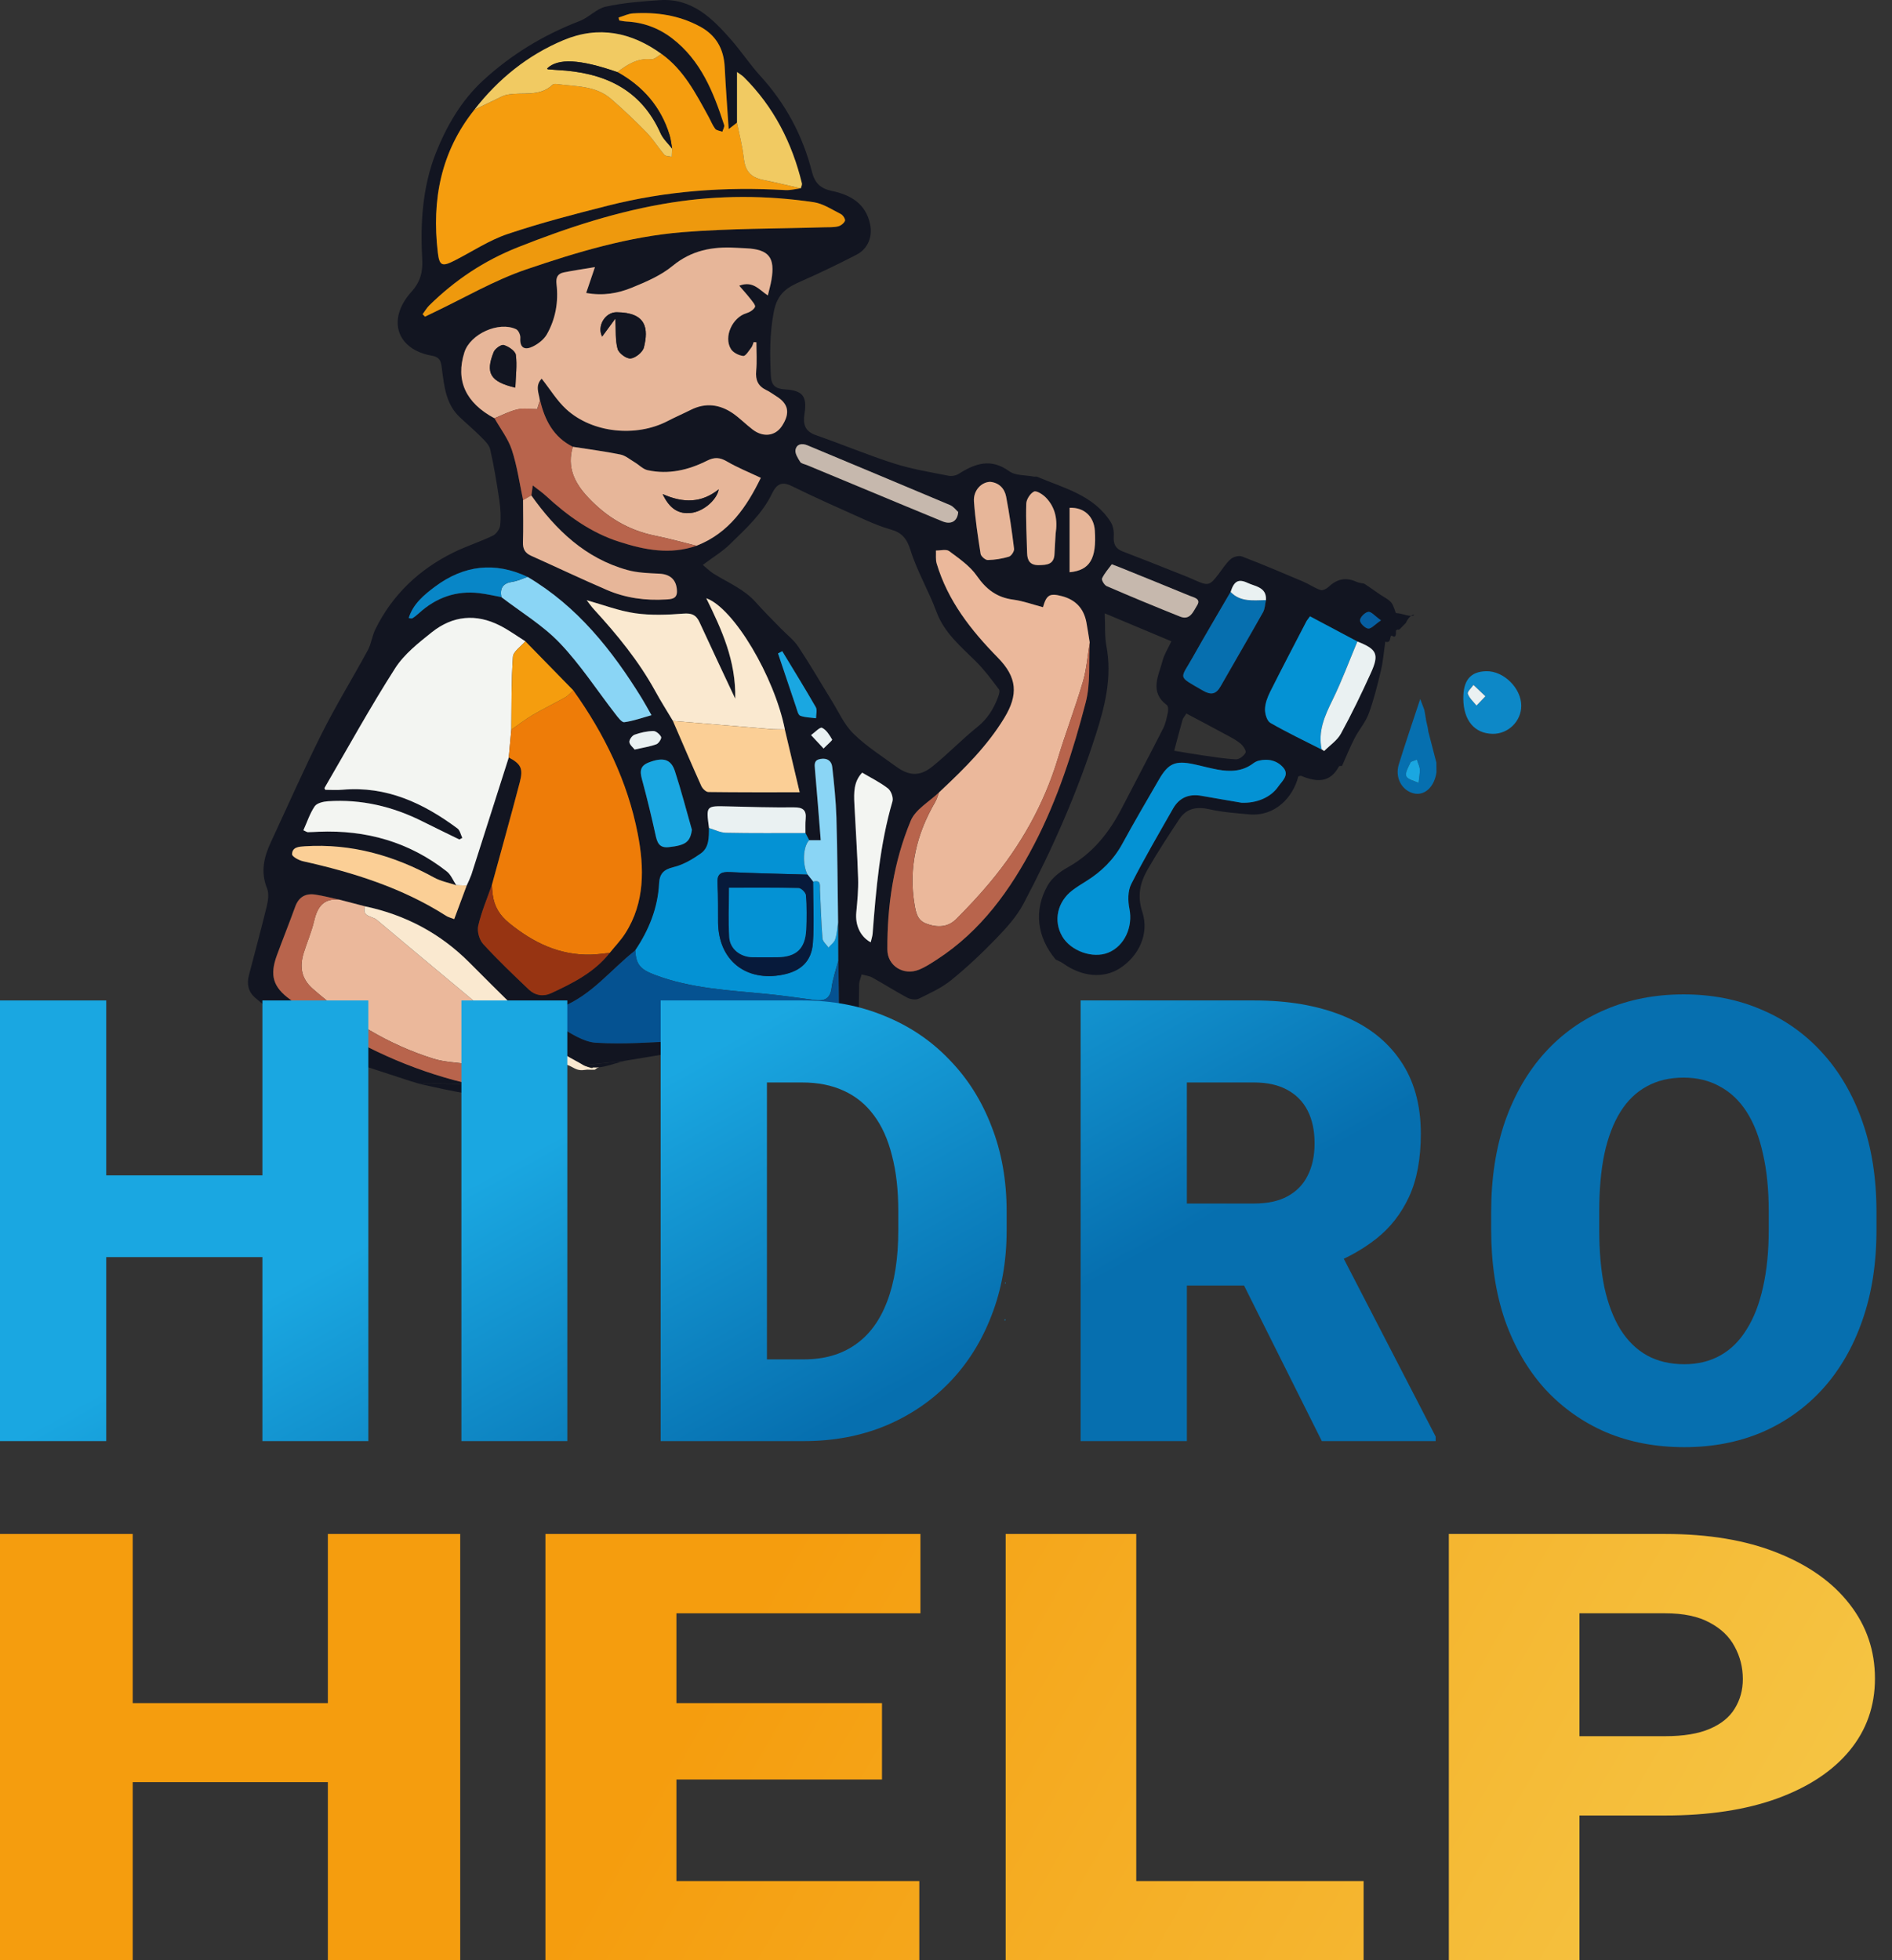 <svg width="111" height="115" viewBox="0 0 111 115" fill="none" xmlns="http://www.w3.org/2000/svg">
<rect x="0" y="0" width="111" height="115" fill="#333333" stroke="none"/>
<path d="M19.743 62.022C19.135 61.666 18.517 61.328 17.924 60.949C17.57 60.722 17.255 60.435 16.929 60.167C16.276 59.631 15.622 59.096 14.978 58.547C14.563 58.193 14.469 57.735 14.604 57.219C14.955 55.87 15.321 54.524 15.65 53.171C15.731 52.835 15.79 52.423 15.667 52.123C15.283 51.174 15.477 50.303 15.879 49.438C16.876 47.294 17.83 45.126 18.891 43.012C19.72 41.361 20.692 39.783 21.575 38.157C21.781 37.776 21.829 37.31 22.023 36.918C23.03 34.875 24.608 33.392 26.641 32.397C27.378 32.036 28.172 31.787 28.915 31.428C29.116 31.331 29.322 31.036 29.345 30.815C29.394 30.339 29.366 29.843 29.297 29.367C29.149 28.362 28.984 27.36 28.76 26.37C28.699 26.095 28.434 25.848 28.218 25.632C27.821 25.23 27.386 24.866 26.974 24.477C26.168 23.719 26.063 22.691 25.931 21.681C25.88 21.297 25.875 20.961 25.338 20.869C23.272 20.511 22.679 18.742 24.135 17.124C24.679 16.519 24.814 15.928 24.771 15.175C24.649 13.066 24.799 10.939 25.564 8.993C26.18 7.433 27.05 5.912 28.333 4.729C29.997 3.194 31.895 2.047 34.009 1.233C34.548 1.027 34.993 0.51 35.535 0.391C36.573 0.164 37.65 0.08 38.716 0.009C40.593 -0.116 41.784 1.065 42.896 2.334C43.494 3.019 43.998 3.785 44.608 4.456C46.094 6.085 47.099 7.965 47.638 10.089C47.804 10.743 48.134 11.064 48.816 11.206C49.895 11.43 50.806 11.947 51.05 13.173C51.195 13.898 50.918 14.6 50.251 14.944C49.198 15.486 48.132 16.005 47.051 16.48C46.211 16.849 45.613 17.167 45.394 18.31C45.15 19.59 45.163 20.803 45.226 22.06C45.254 22.607 45.488 22.811 46.051 22.846C47.117 22.912 47.358 23.263 47.196 24.294C47.104 24.874 47.216 25.306 47.862 25.53C49.407 26.067 50.915 26.703 52.47 27.199C53.498 27.527 54.579 27.701 55.642 27.912C55.831 27.95 56.083 27.907 56.245 27.802C57.21 27.189 58.133 26.869 59.209 27.647C59.576 27.914 60.169 27.869 60.66 27.963C60.721 27.975 60.794 27.95 60.848 27.973C62.42 28.642 64.163 29.046 65.163 30.629C65.305 30.855 65.359 31.178 65.341 31.451C65.311 31.893 65.425 32.184 65.855 32.349C66.898 32.748 67.934 33.16 68.972 33.573C69.356 33.725 69.743 33.875 70.119 34.046C70.88 34.387 70.974 34.364 71.503 33.667C71.73 33.369 71.931 33.038 72.208 32.799C72.363 32.664 72.691 32.58 72.874 32.652C74.075 33.112 75.261 33.616 76.447 34.12C76.798 34.27 77.116 34.496 77.475 34.618C77.599 34.662 77.833 34.542 77.953 34.428C78.446 33.959 78.965 33.858 79.573 34.132C79.716 34.199 79.886 34.209 80.042 34.247C80.327 34.44 80.614 34.629 80.894 34.832C81.176 35.036 81.576 35.198 81.703 35.478C82.034 36.206 81.675 35.852 82.344 36.051C83.364 36.356 82.909 35.641 82.471 36.559L82.217 36.814C81.968 37.106 82.087 36.773 81.835 37.068C81.833 36.471 82.052 37.554 81.703 37.323C81.469 37.168 81.695 37.783 81.273 37.648C81.184 38.257 81.143 38.809 81.016 39.34C80.813 40.195 80.601 41.053 80.299 41.874C80.11 42.383 79.726 42.818 79.474 43.307C79.202 43.836 78.978 44.393 78.734 44.938C78.673 44.945 78.574 44.93 78.556 44.963C78.022 45.966 77.218 45.882 76.34 45.523C76.294 45.502 76.223 45.543 76.169 45.553C75.859 46.79 74.8 47.917 73.284 47.78C72.511 47.708 71.727 47.657 70.974 47.484C70.226 47.312 69.618 47.413 69.188 48.059C68.547 49.026 67.911 50.001 67.333 51.006C66.888 51.779 66.705 52.55 67.02 53.514C67.44 54.797 66.799 56.104 65.697 56.812C64.738 57.427 63.481 57.315 62.374 56.527C62.24 56.43 62.077 56.369 61.929 56.293C60.84 54.98 60.632 53.415 61.466 51.947C61.71 51.515 62.176 51.148 62.621 50.901C64.087 50.092 65.064 48.869 65.814 47.416C66.618 45.859 67.44 44.312 68.234 42.75C68.384 42.457 68.45 42.116 68.519 41.788C68.547 41.656 68.539 41.432 68.458 41.368C67.412 40.584 67.979 39.646 68.208 38.755C68.3 38.399 68.514 38.071 68.722 37.626C67.432 37.084 66.188 36.562 64.812 35.985C64.845 36.74 64.804 37.338 64.911 37.905C65.255 39.717 64.83 41.422 64.283 43.119C63.181 46.551 61.731 49.838 60.047 53.021C59.65 53.771 59.049 54.438 58.451 55.056C57.617 55.921 56.736 56.751 55.803 57.509C55.243 57.962 54.559 58.272 53.905 58.593C53.729 58.679 53.419 58.636 53.233 58.537C52.538 58.168 51.874 57.74 51.185 57.359C50.997 57.254 50.765 57.231 50.551 57.17C50.501 57.364 50.409 57.557 50.404 57.751C50.378 59.035 50.373 60.32 50.361 61.605C49.216 61.501 48.073 61.343 46.928 61.307C46.007 61.279 45.081 61.396 44.155 61.45C43.896 61.45 43.639 61.447 43.379 61.447C42.173 61.254 40.98 61.251 39.82 61.707C39.736 61.725 39.652 61.74 39.565 61.758C38.591 61.918 37.619 62.078 36.645 62.241C35.841 62.325 35.037 62.411 34.235 62.495C33.721 62.18 33.136 61.941 32.709 61.536C30.961 59.88 29.248 58.188 27.549 56.481C25.832 54.753 23.784 53.669 21.41 53.168C20.909 53.039 20.405 52.909 19.904 52.776C19.433 52.675 18.965 52.55 18.489 52.479C17.916 52.392 17.517 52.621 17.311 53.194C16.968 54.148 16.588 55.087 16.24 56.038C15.81 57.211 16.006 57.901 17.013 58.631C17.662 59.102 18.336 59.542 19.013 59.972C21.72 61.691 24.626 62.943 27.763 63.643C27.193 63.617 26.623 63.584 26.053 63.572C25.559 63.562 25.066 63.577 24.572 63.579C24.488 63.554 24.404 63.529 24.32 63.501C24.234 63.475 24.147 63.45 24.061 63.424C22.857 63.032 21.654 62.638 20.451 62.246C20.077 61.854 20.049 61.844 19.743 62.022ZM27.536 51.604C27.574 51.507 27.615 51.413 27.653 51.316C28.384 49.024 29.116 46.731 29.846 44.442C30.551 44.818 30.706 45.08 30.498 45.877C29.971 47.897 29.406 49.909 28.854 51.924C28.577 52.718 28.244 53.496 28.055 54.311C27.979 54.636 28.119 55.135 28.345 55.384C29.195 56.316 30.111 57.186 31.024 58.056C31.386 58.399 31.859 58.486 32.317 58.275C33.602 57.682 34.864 57.051 35.769 55.903C36.072 55.527 36.413 55.173 36.675 54.769C37.846 52.947 37.797 50.894 37.416 48.93C36.818 45.854 35.456 43.055 33.627 40.498C32.691 39.541 31.757 38.582 30.821 37.626C30.322 37.315 29.844 36.964 29.322 36.7C27.925 35.99 26.557 36.122 25.343 37.086C24.554 37.712 23.71 38.374 23.18 39.206C21.718 41.495 20.405 43.879 19.036 46.23C19.023 46.251 19.064 46.299 19.082 46.34C19.42 46.34 19.759 46.365 20.094 46.334C22.674 46.105 24.837 47.118 26.834 48.606C26.984 48.718 27.03 48.973 27.122 49.161C27.063 49.192 27.005 49.222 26.946 49.253C26.229 48.902 25.511 48.558 24.799 48.199C23.046 47.317 21.196 46.882 19.232 47.011C18.962 47.029 18.588 47.118 18.461 47.306C18.174 47.729 18.011 48.235 17.797 48.713C17.947 48.779 18.006 48.825 18.061 48.825C18.273 48.825 18.484 48.807 18.692 48.8C21.473 48.685 24.005 49.398 26.208 51.128C26.455 51.321 26.582 51.665 26.765 51.937C26.33 51.789 25.862 51.705 25.465 51.487C23.102 50.189 20.606 49.479 17.886 49.652C17.527 49.675 17.143 49.698 17.133 50.12C17.13 50.255 17.53 50.477 17.774 50.53C20.733 51.191 23.598 52.09 26.178 53.738C26.292 53.812 26.435 53.843 26.646 53.926C26.9 53.242 27.139 52.598 27.378 51.955L27.376 51.96C27.432 51.838 27.488 51.716 27.544 51.593C27.546 51.596 27.536 51.604 27.536 51.604ZM77.553 43.974C77.597 44.004 77.642 44.035 77.686 44.065C78.019 43.729 78.449 43.447 78.668 43.047C79.301 41.89 79.876 40.694 80.423 39.493C80.93 38.379 80.782 38.086 79.635 37.638C78.711 37.147 77.79 36.659 76.856 36.163C76.749 36.315 76.678 36.394 76.632 36.486C75.925 37.852 75.21 39.213 74.521 40.59C74.363 40.905 74.225 41.264 74.218 41.607C74.21 41.882 74.33 42.299 74.531 42.414C75.51 42.981 76.536 43.467 77.546 43.981L77.553 43.974ZM74.271 35.209C74.32 34.445 73.64 34.41 73.198 34.201C72.643 33.936 72.394 34.109 72.198 34.73C71.457 36.008 70.702 37.275 69.979 38.562C69.239 39.885 69.046 39.636 70.585 40.526C71.061 40.801 71.35 40.73 71.613 40.269C72.437 38.819 73.282 37.381 74.098 35.929C74.213 35.72 74.218 35.448 74.271 35.209ZM29.419 35.036C30.572 35.921 31.849 36.687 32.841 37.725C34.055 38.997 35.024 40.503 36.11 41.9C36.258 42.088 36.477 42.394 36.629 42.373C37.151 42.304 37.657 42.119 38.225 41.961C37.99 41.554 37.833 41.259 37.657 40.971C35.909 38.139 33.877 35.575 30.956 33.847C29.035 32.942 27.223 33.158 25.537 34.412C24.878 34.901 24.236 35.435 23.982 36.259C24.117 36.303 24.18 36.295 24.229 36.259C24.348 36.173 24.468 36.084 24.575 35.985C25.582 35.066 26.758 34.641 28.119 34.801C28.554 34.852 28.986 34.957 29.419 35.036ZM31.174 29.069C31.195 28.917 31.215 28.762 31.253 28.482C31.571 28.731 31.811 28.894 32.022 29.09C33.291 30.263 34.678 31.262 36.339 31.794C37.818 32.267 39.321 32.563 40.858 32.023C42.786 31.275 43.817 29.71 44.633 28.039C43.913 27.695 43.257 27.433 42.652 27.08C42.239 26.838 41.921 26.81 41.486 27.029C40.39 27.581 39.222 27.858 37.993 27.589C37.721 27.53 37.492 27.281 37.237 27.128C36.963 26.965 36.696 26.731 36.398 26.67C35.472 26.482 34.533 26.362 33.602 26.215C32.472 25.647 31.956 24.65 31.678 23.482C31.622 23.062 31.381 22.622 31.785 22.21C32.284 22.841 32.683 23.51 33.235 24.011C34.759 25.403 37.319 25.66 39.171 24.698C39.621 24.464 40.087 24.263 40.54 24.037C41.402 23.607 42.227 23.716 42.995 24.24C43.412 24.525 43.769 24.897 44.17 25.202C44.794 25.675 45.501 25.573 45.885 24.981C46.371 24.23 46.27 23.688 45.557 23.246C45.359 23.123 45.17 22.978 44.962 22.879C44.473 22.645 44.316 22.284 44.369 21.747C44.422 21.195 44.382 20.633 44.382 20.076C44.328 20.073 44.275 20.068 44.221 20.065C44.176 20.175 44.15 20.299 44.081 20.388C43.936 20.572 43.751 20.89 43.611 20.877C43.354 20.851 43.02 20.686 42.888 20.472C42.446 19.755 42.977 18.615 43.794 18.371C43.99 18.312 44.221 18.17 44.3 18.002C44.346 17.903 44.137 17.669 44.018 17.513C43.827 17.269 43.616 17.04 43.374 16.755C44.191 16.447 44.55 17.002 45.053 17.328C45.132 16.992 45.214 16.712 45.262 16.427C45.491 15.094 45.114 14.626 43.774 14.56C43.562 14.549 43.351 14.539 43.14 14.529C41.794 14.455 40.573 14.679 39.469 15.59C38.784 16.155 37.914 16.529 37.08 16.87C36.266 17.203 35.388 17.363 34.395 17.18C34.553 16.712 34.698 16.287 34.91 15.664C34.212 15.781 33.648 15.862 33.088 15.974C32.719 16.048 32.609 16.269 32.655 16.669C32.772 17.699 32.602 18.704 32.088 19.607C31.917 19.907 31.584 20.167 31.264 20.325C30.816 20.544 30.488 20.437 30.531 19.813C30.541 19.648 30.419 19.373 30.284 19.31C29.264 18.826 27.595 19.587 27.251 20.661C26.722 22.312 27.32 23.627 29.012 24.533C29.36 25.149 29.816 25.731 30.03 26.393C30.34 27.344 30.48 28.354 30.691 29.339C30.691 30.163 30.712 30.988 30.686 31.812C30.673 32.206 30.806 32.443 31.164 32.603C32.648 33.267 34.116 33.964 35.607 34.608C36.708 35.081 37.881 35.242 39.077 35.168C39.395 35.148 39.738 35.137 39.721 34.667C39.698 34.018 39.334 33.687 38.69 33.654C38.062 33.621 37.416 33.606 36.815 33.44C34.345 32.761 32.615 31.095 31.174 29.069ZM55.088 46.492C54.523 47.037 53.709 47.482 53.431 48.151C52.432 50.553 52.045 53.112 52.06 55.713C52.065 56.677 53.017 57.254 53.915 56.891C54.284 56.74 54.625 56.517 54.961 56.3C57.551 54.626 59.281 52.209 60.675 49.535C62.049 46.899 62.955 44.07 63.697 41.208C63.987 40.091 63.863 38.867 63.929 37.692C63.865 37.295 63.809 36.898 63.733 36.504C63.578 35.7 63.102 35.188 62.306 34.977C61.586 34.786 61.398 34.891 61.186 35.623C60.604 35.471 60.026 35.26 59.431 35.178C58.479 35.051 57.856 34.572 57.309 33.786C56.904 33.204 56.268 32.769 55.686 32.334C55.513 32.204 55.172 32.303 54.907 32.298C54.917 32.552 54.879 32.825 54.95 33.061C55.607 35.252 56.968 36.982 58.54 38.585C59.675 39.74 59.749 40.755 58.917 42.124C57.927 43.752 56.594 45.075 55.22 46.365C55.177 46.408 55.131 46.452 55.088 46.492ZM46.043 42.798C45.438 39.725 43.046 35.669 41.43 35.099C42.344 36.954 43.176 38.77 43.13 40.992C42.382 39.394 41.697 37.949 41.031 36.498C40.832 36.069 40.57 35.964 40.082 36.002C39.143 36.076 38.181 36.112 37.253 35.98C36.311 35.845 35.403 35.491 34.413 35.214C34.576 35.42 34.693 35.593 34.833 35.745C36.194 37.229 37.466 38.778 38.441 40.554C38.767 41.147 39.128 41.717 39.474 42.297C40.023 43.569 40.568 44.844 41.135 46.108C41.206 46.263 41.407 46.464 41.55 46.467C43.3 46.492 45.051 46.482 46.908 46.482C46.613 45.205 46.328 44.001 46.043 42.798ZM49.172 54.117C49.142 52.067 49.132 50.014 49.073 47.963C49.045 46.973 48.941 45.983 48.829 44.999C48.788 44.645 48.541 44.459 48.145 44.526C47.753 44.592 47.788 44.836 47.814 45.134C47.936 46.497 48.038 47.861 48.152 49.294C47.888 49.294 47.681 49.294 47.475 49.294C47.402 49.154 47.328 49.011 47.254 48.871C47.257 48.596 47.241 48.322 47.269 48.049C47.323 47.52 47.101 47.362 46.577 47.367C45.29 47.38 44.003 47.342 42.715 47.309C41.42 47.273 41.42 47.266 41.598 48.578C41.598 49.128 41.614 49.726 41.123 50.072C40.639 50.413 40.092 50.739 39.527 50.873C38.947 51.013 38.706 51.258 38.675 51.828C38.599 53.273 38.077 54.565 37.278 55.753C35.846 56.875 34.721 58.387 32.948 59.086C32.383 59.308 32.319 59.928 32.816 60.224C33.492 60.626 34.233 61.132 34.971 61.178C36.624 61.279 38.293 61.145 39.955 61.071C41.026 61.022 42.092 60.882 43.163 60.842C44.873 60.776 46.585 60.755 48.297 60.722C48.803 60.712 49.208 60.547 49.216 59.987C49.231 58.783 49.198 57.578 49.188 56.374C49.18 55.623 49.175 54.87 49.172 54.117ZM38.81 3.166C37.039 1.882 35.115 1.497 33.067 2.355C30.963 3.235 29.231 4.637 27.829 6.441C25.86 8.906 25.32 11.743 25.681 14.804C25.776 15.603 25.931 15.664 26.666 15.29C27.702 14.763 28.689 14.099 29.778 13.733C31.711 13.079 33.693 12.567 35.675 12.066C39.085 11.201 42.557 10.949 46.066 11.155C46.369 11.173 46.677 11.089 46.982 11.051C47.005 10.954 47.063 10.85 47.043 10.766C46.465 8.382 45.387 6.268 43.634 4.525C43.527 4.421 43.392 4.344 43.234 4.227C43.234 5.273 43.234 6.237 43.234 7.202C43.107 7.298 42.982 7.398 42.743 7.581C42.657 6.253 42.568 5.095 42.509 3.935C42.456 2.876 42.008 2.075 41.064 1.564C39.833 0.897 38.505 0.706 37.131 0.79C36.846 0.808 36.568 0.95 36.286 1.034C36.299 1.09 36.309 1.149 36.322 1.205C36.456 1.225 36.591 1.258 36.726 1.266C37.731 1.314 38.632 1.645 39.428 2.256C41.112 3.548 41.853 5.413 42.479 7.342C42.514 7.448 42.412 7.604 42.372 7.733C42.227 7.677 42.031 7.662 41.952 7.56C41.786 7.344 41.69 7.079 41.557 6.84C40.817 5.484 40.112 4.1 38.81 3.166ZM41.232 33.145C41.453 33.326 41.644 33.522 41.87 33.662C42.718 34.188 43.657 34.567 44.343 35.338C44.809 35.862 45.31 36.359 45.799 36.862C46.147 37.224 46.567 37.536 46.839 37.949C47.526 38.982 48.145 40.058 48.798 41.114C49.206 41.773 49.531 42.521 50.071 43.047C50.819 43.78 51.722 44.355 52.574 44.976C53.342 45.536 53.976 45.564 54.714 44.963C55.62 44.23 56.434 43.381 57.342 42.65C57.93 42.18 58.291 41.597 58.545 40.92C58.601 40.773 58.678 40.541 58.609 40.452C58.187 39.887 57.762 39.315 57.266 38.819C56.375 37.931 55.403 37.145 54.94 35.893C54.49 34.672 53.808 33.529 53.421 32.29C53.208 31.606 52.918 31.252 52.266 31.069C51.734 30.919 51.218 30.708 50.714 30.481C49.279 29.838 47.839 29.202 46.427 28.507C45.809 28.202 45.524 28.479 45.29 28.962C44.72 30.145 43.763 31.013 42.85 31.906C42.4 32.351 41.84 32.687 41.232 33.145ZM24.794 18.434C24.839 18.483 24.888 18.531 24.933 18.579C25.099 18.498 25.267 18.417 25.432 18.338C27.239 17.48 28.986 16.45 30.867 15.809C33.843 14.794 36.889 13.878 40.041 13.623C42.799 13.399 45.577 13.422 48.346 13.336C48.62 13.328 48.903 13.346 49.165 13.282C49.325 13.244 49.511 13.099 49.572 12.957C49.608 12.87 49.46 12.626 49.34 12.565C48.819 12.3 48.295 11.944 47.737 11.863C44.959 11.45 42.168 11.448 39.39 11.886C36.281 12.374 33.314 13.346 30.391 14.504C28.399 15.292 26.689 16.435 25.18 17.923C25.028 18.073 24.921 18.264 24.794 18.434ZM72.836 47.098C73.724 47.136 74.549 46.785 74.981 46.161C75.205 45.836 75.655 45.48 75.297 45.05C74.943 44.625 74.409 44.49 73.846 44.63C73.727 44.66 73.607 44.724 73.508 44.798C72.88 45.269 72.172 45.286 71.445 45.157C70.966 45.073 70.498 44.938 70.022 44.836C68.946 44.609 68.537 44.79 67.987 45.744C67.267 46.991 66.537 48.23 65.85 49.494C65.338 50.436 64.613 51.146 63.715 51.703C63.446 51.871 63.176 52.039 62.922 52.23C62.031 52.901 61.784 54.021 62.316 54.937C62.82 55.804 64.112 56.262 65.018 55.893C65.977 55.504 66.473 54.372 66.26 53.321C66.165 52.858 66.16 52.275 66.364 51.873C67.125 50.367 67.982 48.907 68.819 47.439C69.185 46.795 69.758 46.561 70.488 46.693C71.302 46.838 72.116 46.973 72.836 47.098ZM51.083 55.288C51.132 55.074 51.188 54.916 51.2 54.753C51.399 52.145 51.62 49.543 52.363 47.016C52.426 46.8 52.282 46.398 52.098 46.256C51.635 45.894 51.093 45.632 50.584 45.33C50.083 45.854 50.091 46.508 50.127 47.164C50.2 48.619 50.302 50.075 50.345 51.53C50.366 52.196 50.302 52.868 50.239 53.535C50.167 54.257 50.457 54.947 51.083 55.288ZM56.215 30.039C56.1 29.939 55.95 29.726 55.744 29.639C52.961 28.461 50.167 27.304 47.379 26.133C47.038 25.991 46.735 26.054 46.669 26.39C46.626 26.604 46.809 26.886 46.944 27.103C47.01 27.207 47.201 27.232 47.338 27.288C48.333 27.703 49.328 28.115 50.322 28.53C51.981 29.219 53.638 29.912 55.299 30.593C55.785 30.789 56.174 30.596 56.215 30.039ZM40.593 48.688C40.265 47.538 39.967 46.378 39.596 45.243C39.362 44.528 38.891 44.411 38.049 44.739C37.431 44.981 37.581 45.419 37.708 45.894C37.978 46.907 38.225 47.93 38.451 48.953C38.55 49.405 38.65 49.769 39.24 49.703C40.224 49.596 40.486 49.403 40.593 48.688ZM58.09 28.27C57.563 28.283 57.093 28.787 57.138 29.428C57.212 30.456 57.367 31.479 57.528 32.499C57.551 32.644 57.805 32.863 57.947 32.86C58.365 32.853 58.79 32.784 59.187 32.664C59.329 32.621 59.51 32.346 59.492 32.201C59.367 31.178 59.222 30.156 59.026 29.143C58.935 28.657 58.612 28.321 58.09 28.27ZM65.227 33.107C65.036 33.369 64.797 33.631 64.654 33.936C64.611 34.031 64.789 34.331 64.926 34.392C66.356 35.008 67.794 35.605 69.239 36.183C69.834 36.42 70.02 35.847 70.228 35.522C70.483 35.125 70.02 35.053 69.778 34.952C68.417 34.384 67.051 33.837 65.684 33.285C65.57 33.237 65.453 33.194 65.227 33.107ZM61.934 31.298C62.054 30.509 61.929 29.777 61.359 29.191C61.179 29.006 60.812 28.769 60.665 28.84C60.443 28.945 60.217 29.296 60.209 29.548C60.179 30.515 60.23 31.484 60.258 32.453C60.27 32.888 60.431 33.168 60.94 33.158C61.42 33.15 61.843 33.125 61.866 32.496C61.878 32.097 61.909 31.698 61.934 31.298ZM68.888 44.047C69.506 44.149 70.043 44.246 70.58 44.322C71.223 44.414 71.867 44.523 72.516 44.551C72.707 44.559 72.979 44.345 73.076 44.159C73.129 44.057 72.936 43.757 72.783 43.63C72.526 43.416 72.221 43.261 71.923 43.101C71.157 42.686 70.386 42.279 69.603 41.864C69.481 42.058 69.404 42.139 69.376 42.233C69.213 42.811 69.061 43.398 68.888 44.047ZM62.751 33.575C63.937 33.463 64.344 32.786 64.232 31.128C64.176 30.298 63.601 29.756 62.751 29.794C62.751 31.051 62.751 32.311 62.751 33.575ZM45.893 38.206C45.812 38.249 45.728 38.292 45.646 38.335C46 39.389 46.351 40.445 46.71 41.498C46.771 41.676 46.827 41.943 46.951 41.992C47.236 42.101 47.565 42.098 47.875 42.139C47.875 41.92 47.956 41.656 47.862 41.49C47.226 40.383 46.554 39.297 45.893 38.206ZM37.232 43.979C37.746 43.859 38.143 43.8 38.512 43.666C38.647 43.615 38.828 43.325 38.787 43.238C38.711 43.078 38.484 42.887 38.326 42.89C37.958 42.9 37.578 42.984 37.227 43.106C37.085 43.157 36.912 43.398 36.925 43.536C36.942 43.706 37.141 43.859 37.232 43.979ZM48.318 43.917C48.58 43.648 48.847 43.431 48.821 43.391C48.666 43.126 48.48 42.818 48.226 42.701C48.101 42.645 47.801 42.974 47.582 43.129C47.796 43.358 48.01 43.587 48.318 43.917ZM81.019 36.397C80.66 36.142 80.446 35.875 80.276 35.901C80.082 35.929 79.797 36.211 79.79 36.394C79.782 36.559 80.077 36.855 80.268 36.88C80.444 36.903 80.657 36.644 81.019 36.397Z" fill="#121521"/>
<path d="M19.909 52.784C20.41 52.914 20.913 53.044 21.415 53.176C21.214 53.802 21.837 53.743 22.094 53.96C25.119 56.504 28.167 59.02 31.192 61.564C31.665 61.964 32.065 62.452 32.497 62.9L32.472 62.92C32.248 62.984 32.024 63.05 31.803 63.114C31.686 63.172 31.569 63.231 31.454 63.287C30.996 63.149 30.541 63.012 30.083 62.875C29.218 62.73 28.353 62.58 27.488 62.44C26.803 62.33 26.088 62.322 25.432 62.116C22.771 61.285 20.45 59.852 18.357 58.02C17.659 57.412 17.57 56.712 17.817 55.906C18.011 55.28 18.278 54.675 18.425 54.038C18.616 53.224 18.972 52.685 19.909 52.784Z" fill="#EBB89B"/>
<path d="M32.497 62.9C32.065 62.452 31.665 61.964 31.192 61.564C28.167 59.02 25.119 56.504 22.094 53.959C21.837 53.743 21.214 53.799 21.415 53.176C23.786 53.677 25.837 54.761 27.554 56.489C29.251 58.196 30.966 59.888 32.714 61.544C33.141 61.948 33.726 62.188 34.24 62.503C35.09 62.849 34.564 62.536 35.021 62.503C35.34 62.48 35.257 62.523 36.231 62.36C35.657 62.456 35.189 62.503 34.894 62.765C33.749 62.765 34.989 62.692 34.385 62.765C34.059 62.816 33.902 62.791 33.622 62.638C33.039 62.32 32.993 62.396 32.497 62.9Z" fill="#FAE9D0"/>
<path d="M85.85 40.994C85.84 39.915 86.265 39.404 87.191 39.381C88.219 39.356 89.252 40.378 89.249 41.411C89.247 42.32 88.481 43.068 87.573 43.055C86.507 43.04 85.86 42.266 85.85 40.994ZM87.145 40.852C86.858 40.577 86.652 40.381 86.445 40.182C86.326 40.358 86.074 40.582 86.115 40.704C86.204 40.961 86.443 41.167 86.624 41.394C86.763 41.246 86.906 41.098 87.145 40.852Z" fill="#0D88C7"/>
<path d="M84.275 45.312C84.153 46.172 83.578 46.703 82.939 46.548C82.237 46.378 81.825 45.614 82.067 44.841C82.466 43.559 82.901 42.286 83.321 41.012C83.403 41.223 83.481 41.437 83.563 41.648C83.588 41.79 83.611 41.93 83.637 42.073C83.647 42.144 83.659 42.215 83.67 42.286C83.703 42.426 83.736 42.569 83.766 42.709C83.776 42.78 83.787 42.851 83.797 42.923C83.955 43.531 84.112 44.136 84.27 44.744C84.27 44.932 84.273 45.123 84.275 45.312ZM83.125 44.564C82.927 44.653 82.779 44.673 82.749 44.742C82.634 45.004 82.428 45.329 82.504 45.538C82.578 45.731 82.97 45.805 83.222 45.932C83.25 45.67 83.306 45.408 83.298 45.149C83.293 44.971 83.197 44.795 83.125 44.564Z" fill="#066FAF"/>
<path d="M44.158 61.457C45.081 61.404 46.007 61.284 46.931 61.315C48.076 61.351 49.221 61.508 50.363 61.613C50.478 62.172 50.188 62.267 49.717 62.198C48.414 62.007 47.112 61.816 45.804 61.653C45.435 61.608 45.051 61.679 44.677 61.653C44.501 61.641 44.331 61.526 44.158 61.457Z" fill="#121521"/>
<path d="M29.284 64.027C29.05 63.943 28.816 63.857 28.582 63.77C28.872 63.613 29.17 63.465 29.452 63.297C29.668 63.17 29.872 63.017 30.081 62.875C30.538 63.012 30.994 63.15 31.452 63.287C30.729 63.534 30.007 63.781 29.284 64.027Z" fill="#E7B699"/>
<path d="M20.402 69.217C20.405 68.553 20.405 67.889 20.407 67.228C20.405 67.892 20.402 68.553 20.402 69.217Z" fill="#C6B8AD"/>
<path d="M31.055 87.783C31.355 87.78 31.653 87.778 31.953 87.775C31.655 87.778 31.355 87.78 31.055 87.783Z" fill="#EAF1F2"/>
<path d="M26.366 65.218C26.096 65.141 25.824 65.063 25.554 64.986C25.824 65.065 26.094 65.141 26.366 65.218Z" fill="#C6B8AD"/>
<path d="M37.525 63.193C37.192 63.244 36.856 63.295 36.523 63.346C36.856 63.295 37.189 63.244 37.525 63.193Z" fill="#EAF1F2"/>
<path d="M34.502 63.931C34.243 63.992 33.983 64.05 33.726 64.111C33.983 64.053 34.243 63.992 34.502 63.931Z" fill="#EAF1F2"/>
<path d="M42.117 62.625C41.904 62.638 41.692 62.648 41.479 62.661C41.69 62.648 41.904 62.635 42.117 62.625Z" fill="#EAF1F2"/>
<path d="M58.945 73.453C58.947 73.863 58.947 74.27 58.95 74.68C58.947 74.27 58.945 73.863 58.945 73.453Z" fill="#0887C7"/>
<path d="M84.275 45.312C84.272 45.124 84.27 44.933 84.267 44.745C84.27 44.935 84.272 45.124 84.275 45.312Z" fill="#1AA7E1"/>
<path d="M31.803 63.114C32.027 63.05 32.251 62.984 32.472 62.92C32.248 62.986 32.027 63.05 31.803 63.114Z" fill="#FAE9D0"/>
<path d="M35.823 63.546C35.673 63.628 35.523 63.712 35.372 63.793C35.525 63.712 35.675 63.628 35.823 63.546Z" fill="#EAF1F2"/>
<path d="M96.953 83.394C97.068 83.254 97.182 83.114 97.297 82.974C97.185 83.114 97.07 83.254 96.953 83.394Z" fill="#066FAF"/>
<path d="M24.201 64.582C24.071 64.536 23.941 64.488 23.814 64.442C23.944 64.488 24.071 64.533 24.201 64.582Z" fill="#C6B8AD"/>
<path d="M26.979 65.416C26.862 65.376 26.742 65.335 26.625 65.297C26.742 65.338 26.859 65.376 26.979 65.416Z" fill="#C6B8AD"/>
<path d="M38.431 63.134C38.303 63.142 38.174 63.152 38.046 63.16C38.174 63.152 38.301 63.142 38.431 63.134Z" fill="#EAF1F2"/>
<path d="M94.628 85.666C94.752 85.572 94.88 85.477 95.004 85.383C94.877 85.477 94.752 85.572 94.628 85.666Z" fill="#066FAF"/>
<path d="M79.37 85.002C79.444 85.137 79.52 85.274 79.594 85.409C79.518 85.274 79.444 85.137 79.37 85.002Z" fill="#066FAF"/>
<path d="M96.386 84.081C96.482 83.966 96.577 83.852 96.673 83.737C96.577 83.852 96.48 83.966 96.386 84.081Z" fill="#066FAF"/>
<path d="M97.793 82.33C97.902 82.183 98.011 82.035 98.121 81.89C98.009 82.035 97.9 82.183 97.793 82.33Z" fill="#066FAF"/>
<path d="M98.314 81.6C98.401 81.465 98.487 81.331 98.574 81.198C98.487 81.333 98.401 81.465 98.314 81.6Z" fill="#066FAF"/>
<path d="M83.667 42.287C83.657 42.215 83.644 42.144 83.634 42.073C83.647 42.144 83.657 42.215 83.667 42.287Z" fill="#1AA7E1"/>
<path d="M80.637 86.528C80.68 86.607 80.724 86.689 80.769 86.768C80.726 86.689 80.68 86.607 80.637 86.528Z" fill="#066FAF"/>
<path d="M49.75 63.157C49.663 63.149 49.577 63.142 49.49 63.134C49.577 63.144 49.663 63.152 49.75 63.157Z" fill="#EAF1F2"/>
<path d="M98.124 81.883C98.169 81.817 98.215 81.753 98.261 81.687C98.215 81.753 98.169 81.819 98.124 81.883Z" fill="#066FAF"/>
<path d="M97.686 82.465C97.665 82.435 97.645 82.404 97.625 82.374C97.681 82.358 97.737 82.343 97.793 82.328C97.757 82.374 97.721 82.419 97.686 82.465Z" fill="#066FAF"/>
<path d="M96.775 83.602C96.836 83.531 96.894 83.46 96.956 83.386C96.897 83.46 96.836 83.531 96.775 83.602Z" fill="#066FAF"/>
<path d="M93.735 86.302C93.814 86.249 93.892 86.193 93.971 86.139C93.892 86.193 93.814 86.246 93.735 86.302Z" fill="#066FAF"/>
<path d="M91.458 87.724C91.537 87.663 91.615 87.602 91.694 87.541C91.615 87.605 91.537 87.666 91.458 87.724Z" fill="#066FAF"/>
<path d="M58.968 77.395L58.994 77.446L58.953 77.485C58.927 77.449 58.932 77.418 58.968 77.395Z" fill="#0887C7"/>
<path d="M58.975 75.234L59.004 75.275L58.978 75.316L58.95 75.278L58.975 75.234Z" fill="#0887C7"/>
<path d="M20.415 87.21C20.43 87.152 20.448 87.093 20.463 87.032C20.448 87.093 20.433 87.152 20.415 87.21Z" fill="#0D88C7"/>
<path d="M58.953 70.779L58.996 70.818L58.971 70.87C58.937 70.844 58.929 70.816 58.953 70.779Z" fill="#0887C7"/>
<path d="M46.984 11.048C46.679 11.086 46.371 11.171 46.068 11.153C42.56 10.947 39.087 11.198 35.678 12.063C33.698 12.565 31.714 13.079 29.78 13.73C28.691 14.096 27.704 14.76 26.669 15.287C25.933 15.661 25.778 15.6 25.684 14.801C25.323 11.74 25.862 8.904 27.831 6.438C28.241 6.24 28.648 6.041 29.06 5.848C29.281 5.744 29.498 5.611 29.732 5.563C30.63 5.377 31.645 5.721 32.423 4.968C32.472 4.919 32.589 4.919 32.668 4.929C33.767 5.082 34.937 5.008 35.848 5.8C36.578 6.433 37.283 7.102 37.957 7.794C38.339 8.184 38.621 8.667 38.98 9.082C39.061 9.176 39.267 9.161 39.418 9.196C39.423 9.038 39.428 8.878 39.435 8.72C39.387 8.453 39.362 8.178 39.283 7.921C38.776 6.27 37.723 5.064 36.225 4.23C36.81 3.777 37.405 3.393 38.209 3.477C38.397 3.497 38.611 3.276 38.812 3.164C40.115 4.1 40.819 5.482 41.565 6.835C41.697 7.077 41.797 7.341 41.959 7.555C42.038 7.659 42.237 7.675 42.379 7.728C42.417 7.596 42.519 7.443 42.486 7.336C41.86 5.408 41.12 3.543 39.435 2.25C38.642 1.64 37.739 1.309 36.733 1.261C36.599 1.253 36.464 1.22 36.329 1.2C36.316 1.144 36.306 1.085 36.293 1.029C36.573 0.945 36.853 0.803 37.138 0.785C38.512 0.698 39.84 0.892 41.071 1.558C42.015 2.07 42.463 2.869 42.517 3.93C42.575 5.09 42.664 6.247 42.751 7.575C42.99 7.39 43.114 7.293 43.242 7.196C43.377 7.881 43.56 8.558 43.633 9.247C43.715 10.003 44.01 10.395 44.74 10.545C45.488 10.702 46.234 10.88 46.984 11.048Z" fill="#F59D0E"/>
<path d="M29.007 24.541C27.315 23.635 26.717 22.32 27.246 20.668C27.59 19.595 29.259 18.834 30.279 19.317C30.416 19.381 30.538 19.653 30.526 19.821C30.482 20.442 30.811 20.551 31.258 20.332C31.576 20.177 31.91 19.918 32.083 19.615C32.596 18.712 32.77 17.707 32.65 16.676C32.604 16.277 32.714 16.056 33.083 15.982C33.642 15.87 34.207 15.789 34.904 15.671C34.693 16.295 34.55 16.72 34.39 17.188C35.38 17.371 36.258 17.211 37.074 16.877C37.909 16.537 38.779 16.163 39.463 15.598C40.568 14.687 41.789 14.463 43.135 14.537C43.346 14.55 43.557 14.557 43.768 14.567C45.112 14.633 45.486 15.102 45.257 16.435C45.208 16.72 45.127 16.997 45.048 17.335C44.542 17.01 44.183 16.455 43.369 16.763C43.613 17.048 43.824 17.277 44.013 17.521C44.132 17.676 44.341 17.91 44.295 18.01C44.216 18.177 43.984 18.32 43.789 18.378C42.972 18.623 42.438 19.763 42.883 20.48C43.015 20.694 43.349 20.859 43.605 20.885C43.748 20.897 43.931 20.579 44.076 20.396C44.147 20.307 44.17 20.182 44.216 20.073C44.27 20.076 44.323 20.081 44.376 20.083C44.376 20.64 44.417 21.203 44.364 21.755C44.313 22.292 44.468 22.653 44.956 22.887C45.165 22.986 45.353 23.129 45.552 23.253C46.264 23.696 46.366 24.238 45.88 24.988C45.496 25.581 44.791 25.683 44.165 25.21C43.761 24.904 43.404 24.533 42.99 24.248C42.221 23.724 41.395 23.615 40.535 24.044C40.082 24.271 39.616 24.472 39.166 24.706C37.316 25.665 34.757 25.411 33.23 24.019C32.678 23.515 32.279 22.849 31.78 22.218C31.375 22.63 31.617 23.07 31.673 23.49C31.609 23.698 31.543 23.91 31.513 24.009C31.07 24.009 30.686 23.94 30.337 24.027C29.884 24.128 29.452 24.36 29.007 24.541ZM36.102 18.692C36.141 19.389 36.09 19.959 36.235 20.475C36.306 20.727 36.756 21.058 37.001 21.032C37.288 20.999 37.708 20.663 37.777 20.383C38.049 19.292 37.942 18.333 36.176 18.32C35.497 18.315 35.011 19.139 35.327 19.747C35.573 19.414 35.823 19.073 36.102 18.692ZM30.233 22.744C30.256 22.058 30.345 21.429 30.264 20.821C30.233 20.59 29.836 20.327 29.556 20.244C29.409 20.198 29.045 20.457 28.966 20.653C28.467 21.887 28.755 22.396 30.233 22.744Z" fill="#E7B699"/>
<path d="M29.849 44.442C29.119 46.734 28.386 49.026 27.656 51.316C27.618 51.413 27.577 51.507 27.539 51.604L27.546 51.593C27.49 51.716 27.434 51.838 27.378 51.96L27.381 51.955C27.177 51.95 26.971 51.942 26.768 51.937C26.585 51.665 26.457 51.321 26.211 51.128C24.007 49.398 21.476 48.685 18.695 48.8C18.484 48.807 18.273 48.825 18.064 48.825C18.006 48.825 17.95 48.779 17.799 48.713C18.016 48.238 18.176 47.729 18.463 47.306C18.593 47.118 18.965 47.029 19.234 47.011C21.198 46.879 23.048 47.317 24.801 48.2C25.514 48.558 26.234 48.902 26.948 49.253C27.007 49.222 27.066 49.192 27.124 49.161C27.03 48.973 26.987 48.718 26.837 48.606C24.839 47.121 22.677 46.108 20.097 46.334C19.761 46.365 19.42 46.34 19.084 46.34C19.067 46.299 19.028 46.251 19.038 46.23C20.407 43.882 21.718 41.495 23.183 39.206C23.715 38.376 24.557 37.715 25.346 37.086C26.559 36.122 27.928 35.99 29.325 36.7C29.846 36.964 30.325 37.313 30.823 37.626C30.569 37.928 30.116 38.218 30.093 38.536C29.994 39.956 30.017 41.383 29.997 42.808C29.946 43.355 29.897 43.9 29.849 44.442Z" fill="#F3F5F2"/>
<path d="M55.222 46.367C56.596 45.078 57.929 43.755 58.919 42.126C59.754 40.755 59.677 39.742 58.543 38.587C56.97 36.984 55.607 35.254 54.953 33.064C54.882 32.827 54.922 32.555 54.91 32.3C55.174 32.305 55.515 32.206 55.688 32.336C56.271 32.771 56.907 33.206 57.311 33.789C57.856 34.575 58.482 35.053 59.433 35.18C60.029 35.259 60.606 35.473 61.189 35.626C61.4 34.893 61.588 34.789 62.308 34.979C63.105 35.191 63.58 35.699 63.736 36.506C63.812 36.9 63.865 37.297 63.931 37.694C63.804 38.462 63.751 39.251 63.535 39.992C63.089 41.505 62.524 42.984 62.066 44.492C61.245 47.204 59.883 49.611 58.077 51.776C57.456 52.522 56.79 53.232 56.105 53.919C55.607 54.42 54.976 54.43 54.337 54.188C53.826 53.995 53.739 53.565 53.655 53.077C53.289 50.909 53.777 48.929 54.864 47.059C54.965 46.886 55.016 46.683 55.09 46.492L55.088 46.495C55.131 46.451 55.177 46.408 55.222 46.367Z" fill="#EBB89B"/>
<path d="M29.849 44.442C29.897 43.897 29.948 43.355 29.996 42.811C30.416 42.521 30.818 42.203 31.258 41.946C31.882 41.579 32.538 41.266 33.166 40.91C33.342 40.811 33.477 40.638 33.63 40.501C35.459 43.058 36.823 45.854 37.418 48.932C37.8 50.896 37.848 52.95 36.678 54.771C36.418 55.176 36.077 55.529 35.772 55.906C35.398 55.942 35.021 56.003 34.647 56.01C32.805 56.046 31.284 55.303 29.877 54.161C29.307 53.698 28.997 53.181 28.907 52.489C28.882 52.301 28.872 52.112 28.857 51.924C29.406 49.909 29.971 47.897 30.5 45.877C30.706 45.08 30.554 44.818 29.849 44.442Z" fill="#EE7C08"/>
<path d="M47.251 48.873C47.325 49.013 47.399 49.156 47.473 49.296C47.109 49.672 47.061 50.685 47.376 51.313C45.86 51.268 44.341 51.242 42.825 51.166C42.277 51.138 42.054 51.275 42.092 51.858C42.143 52.616 42.117 53.377 42.127 54.138C42.158 56.341 43.756 57.618 45.931 57.183C46.987 56.972 47.615 56.397 47.689 55.318C47.773 54.125 47.702 52.924 47.699 51.726C48.19 51.591 48.089 51.962 48.101 52.212C48.152 53.16 48.172 54.109 48.249 55.056C48.264 55.242 48.478 55.41 48.6 55.588C48.737 55.43 48.936 55.293 48.994 55.109C49.096 54.794 49.114 54.45 49.165 54.117C49.17 54.87 49.172 55.621 49.177 56.374C49.04 56.906 48.852 57.432 48.783 57.972C48.697 58.641 48.315 58.743 47.76 58.666C46.824 58.542 45.888 58.404 44.946 58.313C42.738 58.096 40.517 57.997 38.403 57.191C37.609 56.888 37.303 56.618 37.27 55.753C38.072 54.562 38.593 53.27 38.667 51.827C38.698 51.258 38.939 51.013 39.52 50.873C40.084 50.738 40.631 50.413 41.115 50.072C41.606 49.726 41.59 49.128 41.59 48.578C41.921 48.675 42.249 48.848 42.583 48.856C44.142 48.889 45.697 48.873 47.251 48.873Z" fill="#0492D4"/>
<path d="M37.276 55.756C37.311 56.621 37.614 56.891 38.408 57.193C40.522 57.997 42.743 58.099 44.952 58.315C45.893 58.407 46.829 58.544 47.766 58.669C48.32 58.743 48.702 58.644 48.788 57.974C48.857 57.432 49.048 56.908 49.183 56.377C49.195 57.58 49.228 58.786 49.211 59.989C49.203 60.552 48.798 60.715 48.292 60.725C46.58 60.758 44.868 60.778 43.158 60.844C42.087 60.885 41.021 61.025 39.95 61.073C38.288 61.147 36.619 61.284 34.965 61.18C34.228 61.134 33.487 60.628 32.81 60.226C32.314 59.931 32.378 59.313 32.943 59.089C34.719 58.392 35.843 56.878 37.276 55.756Z" fill="#055291"/>
<path d="M39.479 42.297C39.133 41.717 38.769 41.147 38.446 40.554C37.471 38.778 36.199 37.228 34.838 35.745C34.698 35.593 34.578 35.42 34.418 35.214C35.408 35.491 36.316 35.844 37.258 35.979C38.184 36.112 39.148 36.076 40.087 36.002C40.575 35.964 40.837 36.068 41.036 36.498C41.702 37.951 42.387 39.394 43.135 40.992C43.181 38.773 42.349 36.954 41.435 35.099C43.051 35.669 45.442 39.727 46.048 42.798C45.753 42.79 45.458 42.798 45.165 42.772C43.267 42.617 41.372 42.457 39.479 42.297Z" fill="#FAE9D0"/>
<path d="M24.794 18.435C24.921 18.264 25.03 18.073 25.18 17.923C26.689 16.437 28.396 15.295 30.391 14.504C33.314 13.346 36.281 12.374 39.39 11.886C42.168 11.448 44.959 11.451 47.737 11.863C48.295 11.947 48.819 12.3 49.34 12.565C49.462 12.626 49.61 12.87 49.572 12.957C49.511 13.102 49.325 13.247 49.165 13.283C48.903 13.346 48.62 13.326 48.346 13.336C45.577 13.422 42.799 13.399 40.041 13.623C36.886 13.88 33.843 14.794 30.867 15.809C28.986 16.45 27.239 17.48 25.432 18.338C25.264 18.417 25.099 18.498 24.933 18.58C24.885 18.534 24.839 18.485 24.794 18.435Z" fill="#EE990D"/>
<path d="M72.836 47.098C72.114 46.973 71.302 46.838 70.49 46.693C69.76 46.561 69.19 46.795 68.822 47.439C67.987 48.907 67.13 50.367 66.366 51.873C66.163 52.275 66.168 52.858 66.262 53.321C66.476 54.372 65.98 55.504 65.02 55.893C64.115 56.262 62.82 55.801 62.318 54.937C61.787 54.02 62.033 52.904 62.924 52.229C63.176 52.039 63.448 51.871 63.718 51.703C64.616 51.146 65.341 50.436 65.852 49.494C66.539 48.23 67.269 46.991 67.99 45.744C68.539 44.79 68.949 44.609 70.025 44.836C70.501 44.935 70.969 45.07 71.447 45.156C72.172 45.286 72.882 45.268 73.51 44.798C73.61 44.724 73.729 44.658 73.849 44.63C74.411 44.492 74.945 44.627 75.299 45.05C75.658 45.48 75.21 45.836 74.984 46.161C74.551 46.785 73.724 47.136 72.836 47.098Z" fill="#0492D4"/>
<path d="M33.604 26.212C34.538 26.36 35.477 26.479 36.4 26.668C36.7 26.729 36.965 26.963 37.24 27.125C37.494 27.278 37.723 27.527 37.995 27.586C39.224 27.856 40.392 27.578 41.489 27.026C41.924 26.808 42.242 26.835 42.654 27.077C43.259 27.431 43.916 27.695 44.636 28.036C43.819 29.71 42.789 31.273 40.86 32.021C40.049 31.82 39.245 31.593 38.425 31.428C36.868 31.112 35.596 30.344 34.51 29.191C33.696 28.329 33.25 27.405 33.604 26.212ZM38.876 28.988C39.288 29.863 39.825 30.176 40.55 30.092C41.249 30.011 42.046 29.352 42.168 28.708C41.171 29.509 40.105 29.538 38.876 28.988Z" fill="#E7B699"/>
<path d="M55.088 46.492C55.014 46.683 54.963 46.887 54.861 47.06C53.775 48.93 53.286 50.909 53.653 53.077C53.734 53.565 53.821 53.993 54.335 54.189C54.973 54.43 55.602 54.42 56.103 53.919C56.787 53.232 57.454 52.52 58.075 51.777C59.881 49.614 61.242 47.205 62.064 44.492C62.522 42.981 63.087 41.506 63.532 39.992C63.751 39.251 63.802 38.463 63.929 37.694C63.865 38.87 63.987 40.094 63.697 41.211C62.954 44.073 62.046 46.902 60.675 49.538C59.283 52.212 57.55 54.626 54.96 56.303C54.625 56.519 54.284 56.746 53.915 56.893C53.017 57.257 52.065 56.679 52.06 55.715C52.045 53.112 52.431 50.555 53.431 48.154C53.709 47.484 54.52 47.039 55.088 46.492Z" fill="#B8644C"/>
<path d="M33.604 26.212C33.253 27.405 33.698 28.326 34.51 29.191C35.596 30.346 36.868 31.112 38.425 31.428C39.242 31.593 40.049 31.822 40.86 32.02C39.324 32.56 37.817 32.265 36.342 31.791C34.678 31.26 33.294 30.26 32.024 29.087C31.813 28.894 31.576 28.731 31.256 28.479C31.218 28.759 31.197 28.914 31.177 29.069C31.014 29.161 30.851 29.252 30.691 29.344C30.48 28.359 30.342 27.352 30.029 26.398C29.813 25.739 29.358 25.156 29.012 24.54C29.457 24.36 29.887 24.128 30.35 24.016C30.698 23.932 31.085 23.998 31.525 23.998C31.556 23.899 31.62 23.688 31.686 23.48C31.958 24.647 32.472 25.647 33.604 26.212Z" fill="#B8644C"/>
<path d="M39.479 42.297C41.374 42.457 43.267 42.62 45.163 42.775C45.455 42.798 45.75 42.793 46.045 42.8C46.33 44.004 46.615 45.207 46.916 46.485C45.058 46.485 43.308 46.492 41.557 46.469C41.415 46.467 41.211 46.266 41.143 46.111C40.573 44.843 40.028 43.569 39.479 42.297Z" fill="#FBCF96"/>
<path d="M77.543 43.978C76.533 43.465 75.508 42.976 74.528 42.411C74.327 42.294 74.208 41.877 74.215 41.605C74.225 41.261 74.36 40.903 74.518 40.587C75.207 39.211 75.922 37.849 76.63 36.483C76.675 36.392 76.747 36.315 76.854 36.16C77.785 36.656 78.708 37.145 79.632 37.636C79.154 38.776 78.726 39.943 78.182 41.05C77.724 41.991 77.309 42.905 77.543 43.978Z" fill="#0492D4"/>
<path d="M38.81 3.167C38.609 3.276 38.395 3.497 38.207 3.479C37.403 3.398 36.805 3.782 36.222 4.233C34.029 3.469 32.726 3.403 32.098 4.019C32.111 4.034 32.123 4.062 32.139 4.065C32.327 4.082 32.513 4.098 32.701 4.108C35.395 4.243 37.583 5.192 38.756 7.822C38.904 8.156 39.204 8.423 39.433 8.721C39.428 8.878 39.423 9.039 39.415 9.196C39.265 9.161 39.059 9.176 38.978 9.082C38.619 8.667 38.334 8.186 37.955 7.795C37.281 7.102 36.576 6.433 35.846 5.8C34.935 5.009 33.764 5.082 32.665 4.93C32.587 4.92 32.469 4.92 32.421 4.968C31.642 5.718 30.627 5.375 29.729 5.563C29.495 5.612 29.279 5.744 29.058 5.848C28.645 6.042 28.238 6.243 27.829 6.438C29.231 4.635 30.961 3.233 33.067 2.352C35.115 1.495 37.039 1.882 38.81 3.167Z" fill="#F1CA62"/>
<path d="M30.08 62.877C29.872 63.02 29.668 63.17 29.452 63.3C29.167 63.467 28.872 63.615 28.582 63.773L28.539 63.791C28.282 63.745 28.027 63.699 27.77 63.653C24.633 62.956 21.728 61.702 19.021 59.982C18.344 59.552 17.67 59.112 17.021 58.641C16.013 57.911 15.817 57.221 16.247 56.048C16.596 55.097 16.975 54.158 17.319 53.204C17.525 52.632 17.924 52.403 18.497 52.489C18.972 52.56 19.44 52.685 19.911 52.787C18.977 52.688 18.619 53.227 18.43 54.044C18.283 54.68 18.013 55.285 17.822 55.911C17.573 56.718 17.665 57.417 18.362 58.025C20.456 59.857 22.776 61.289 25.437 62.121C26.091 62.325 26.806 62.335 27.493 62.445C28.353 62.58 29.215 62.73 30.08 62.877Z" fill="#B8644C"/>
<path d="M30.953 33.847C33.874 35.578 35.907 38.139 37.655 40.971C37.83 41.256 37.99 41.554 38.222 41.961C37.655 42.119 37.148 42.304 36.627 42.373C36.477 42.394 36.255 42.088 36.108 41.9C35.024 40.503 34.052 38.997 32.838 37.725C31.846 36.687 30.569 35.921 29.416 35.036C29.315 34.506 29.508 34.214 30.065 34.135C30.37 34.089 30.658 33.947 30.953 33.847Z" fill="#8AD5F5"/>
<path d="M30.686 29.344C30.849 29.253 31.012 29.161 31.172 29.069C32.612 31.095 34.342 32.761 36.81 33.445C37.41 33.611 38.057 33.629 38.685 33.659C39.329 33.692 39.693 34.023 39.715 34.672C39.731 35.142 39.39 35.153 39.072 35.173C37.873 35.247 36.703 35.089 35.601 34.613C34.111 33.972 32.642 33.272 31.159 32.608C30.8 32.448 30.668 32.209 30.681 31.817C30.706 30.993 30.689 30.169 30.686 29.344Z" fill="#E7B699"/>
<path d="M28.857 51.927C28.874 52.115 28.885 52.303 28.907 52.492C28.997 53.184 29.307 53.697 29.877 54.163C31.281 55.303 32.805 56.048 34.647 56.013C35.024 56.005 35.398 55.944 35.772 55.908C34.866 57.056 33.604 57.687 32.319 58.28C31.859 58.491 31.388 58.404 31.027 58.061C30.113 57.191 29.198 56.321 28.348 55.389C28.119 55.14 27.981 54.642 28.058 54.316C28.246 53.499 28.579 52.718 28.857 51.927Z" fill="#973412"/>
<path d="M26.768 51.937C26.971 51.942 27.177 51.95 27.381 51.955C27.142 52.598 26.903 53.242 26.648 53.926C26.439 53.845 26.297 53.812 26.18 53.738C23.6 52.09 20.735 51.191 17.776 50.53C17.532 50.477 17.133 50.255 17.135 50.12C17.145 49.698 17.53 49.675 17.888 49.652C20.606 49.482 23.102 50.189 25.468 51.487C25.862 51.705 26.333 51.792 26.768 51.937Z" fill="#FBCF96"/>
<path d="M46.984 11.048C46.236 10.88 45.488 10.702 44.738 10.547C44.008 10.394 43.712 10.005 43.631 9.249C43.557 8.56 43.374 7.883 43.239 7.199C43.239 6.235 43.239 5.27 43.239 4.225C43.397 4.342 43.532 4.418 43.639 4.522C45.392 6.265 46.47 8.379 47.048 10.763C47.066 10.847 47.005 10.952 46.984 11.048Z" fill="#F1CA62"/>
<path d="M51.083 55.288C50.455 54.947 50.167 54.258 50.236 53.537C50.299 52.871 50.363 52.199 50.343 51.533C50.297 50.077 50.198 48.622 50.124 47.167C50.091 46.51 50.083 45.856 50.582 45.332C51.091 45.635 51.633 45.897 52.096 46.258C52.279 46.401 52.424 46.803 52.36 47.019C51.62 49.548 51.398 52.151 51.197 54.756C51.19 54.914 51.131 55.074 51.083 55.288Z" fill="#F3F5F2"/>
<path d="M74.271 35.209C74.215 35.45 74.213 35.72 74.096 35.926C73.279 37.379 72.434 38.819 71.61 40.267C71.348 40.727 71.058 40.798 70.582 40.523C69.046 39.633 69.236 39.88 69.977 38.559C70.699 37.272 71.455 36.005 72.195 34.728C72.783 35.343 73.541 35.216 74.271 35.209Z" fill="#066FAF"/>
<path d="M47.376 51.314C47.061 50.685 47.112 49.673 47.473 49.296C47.679 49.296 47.883 49.296 48.15 49.296C48.035 47.861 47.933 46.498 47.811 45.136C47.786 44.839 47.748 44.594 48.142 44.528C48.539 44.462 48.788 44.648 48.826 45.002C48.936 45.986 49.04 46.976 49.071 47.965C49.132 50.016 49.139 52.069 49.17 54.12C49.116 54.453 49.101 54.797 48.999 55.112C48.941 55.295 48.74 55.433 48.605 55.591C48.483 55.415 48.269 55.245 48.254 55.059C48.178 54.112 48.155 53.163 48.106 52.214C48.094 51.965 48.193 51.594 47.702 51.728C47.592 51.589 47.486 51.451 47.376 51.314Z" fill="#8AD5F5"/>
<path d="M56.215 30.038C56.177 30.596 55.785 30.789 55.301 30.591C53.64 29.909 51.984 29.217 50.325 28.527C49.33 28.115 48.335 27.7 47.34 27.286C47.203 27.23 47.012 27.202 46.946 27.1C46.809 26.884 46.628 26.601 46.671 26.387C46.74 26.052 47.04 25.988 47.381 26.131C50.17 27.301 52.961 28.459 55.747 29.637C55.948 29.726 56.1 29.937 56.215 30.038Z" fill="#C6B8AD"/>
<path d="M33.63 40.501C33.477 40.641 33.342 40.811 33.167 40.91C32.536 41.266 31.882 41.579 31.258 41.946C30.821 42.203 30.416 42.521 29.997 42.811C30.017 41.386 29.994 39.959 30.093 38.539C30.116 38.221 30.569 37.931 30.823 37.628C31.757 38.587 32.693 39.544 33.63 40.501Z" fill="#F59D0E"/>
<path d="M40.593 48.688C40.489 49.4 40.227 49.596 39.24 49.703C38.649 49.769 38.55 49.405 38.451 48.952C38.227 47.927 37.98 46.907 37.708 45.894C37.581 45.418 37.433 44.981 38.049 44.739C38.891 44.411 39.362 44.528 39.596 45.243C39.967 46.38 40.265 47.538 40.593 48.688Z" fill="#1AA7E1"/>
<path d="M77.543 43.979C77.309 42.905 77.724 41.992 78.184 41.053C78.729 39.943 79.156 38.778 79.635 37.638C80.782 38.089 80.93 38.379 80.423 39.493C79.876 40.697 79.301 41.89 78.668 43.047C78.449 43.447 78.019 43.729 77.686 44.065C77.642 44.035 77.597 44.004 77.553 43.974L77.543 43.979Z" fill="#EAF1F2"/>
<path d="M47.252 48.874C45.697 48.874 44.143 48.889 42.588 48.858C42.255 48.851 41.926 48.678 41.596 48.581C41.418 47.268 41.418 47.279 42.713 47.312C44 47.345 45.288 47.383 46.575 47.37C47.099 47.365 47.32 47.523 47.267 48.052C47.239 48.324 47.257 48.602 47.252 48.874Z" fill="#EAF1F2"/>
<path d="M58.09 28.27C58.612 28.319 58.935 28.657 59.029 29.14C59.222 30.153 59.37 31.176 59.494 32.199C59.512 32.346 59.332 32.621 59.189 32.662C58.79 32.781 58.365 32.85 57.95 32.858C57.808 32.86 57.553 32.641 57.53 32.496C57.37 31.479 57.215 30.453 57.141 29.425C57.093 28.787 57.563 28.286 58.09 28.27Z" fill="#E7B699"/>
<path d="M65.227 33.107C65.453 33.193 65.57 33.237 65.687 33.282C67.053 33.837 68.42 34.384 69.781 34.949C70.022 35.051 70.486 35.122 70.231 35.519C70.022 35.842 69.834 36.417 69.242 36.18C67.796 35.603 66.359 35.008 64.929 34.389C64.789 34.328 64.611 34.028 64.657 33.934C64.797 33.631 65.036 33.369 65.227 33.107Z" fill="#C6B8AD"/>
<path d="M30.953 33.847C30.658 33.947 30.37 34.089 30.068 34.132C29.51 34.211 29.314 34.504 29.419 35.033C28.986 34.954 28.554 34.852 28.116 34.799C26.753 34.639 25.58 35.063 24.572 35.982C24.463 36.081 24.346 36.173 24.226 36.257C24.178 36.29 24.114 36.3 23.979 36.257C24.234 35.432 24.875 34.901 25.534 34.41C27.221 33.158 29.032 32.944 30.953 33.847Z" fill="#0886C7"/>
<path d="M61.934 31.298C61.912 31.698 61.881 32.097 61.866 32.496C61.84 33.125 61.418 33.15 60.94 33.158C60.431 33.166 60.27 32.888 60.258 32.453C60.232 31.484 60.179 30.515 60.209 29.548C60.217 29.296 60.444 28.945 60.665 28.84C60.812 28.772 61.179 29.008 61.359 29.192C61.929 29.779 62.054 30.509 61.934 31.298Z" fill="#E7B699"/>
<path d="M62.751 33.575C62.751 32.313 62.751 31.051 62.751 29.794C63.598 29.756 64.176 30.298 64.232 31.128C64.344 32.786 63.937 33.461 62.751 33.575Z" fill="#E7B699"/>
<path d="M45.893 38.206C46.554 39.3 47.226 40.386 47.862 41.493C47.956 41.658 47.875 41.923 47.875 42.142C47.564 42.098 47.236 42.101 46.951 41.994C46.824 41.946 46.768 41.678 46.709 41.5C46.351 40.447 45.999 39.394 45.646 38.338C45.727 38.292 45.811 38.249 45.893 38.206Z" fill="#1AA7E1"/>
<path d="M74.271 35.209C73.541 35.216 72.783 35.343 72.198 34.73C72.394 34.109 72.643 33.937 73.198 34.201C73.64 34.41 74.322 34.445 74.271 35.209Z" fill="#EAF1F2"/>
<path d="M37.232 43.978C37.141 43.856 36.942 43.706 36.924 43.536C36.912 43.398 37.085 43.157 37.227 43.106C37.578 42.981 37.957 42.897 38.326 42.889C38.484 42.884 38.71 43.078 38.787 43.238C38.828 43.325 38.647 43.615 38.512 43.666C38.143 43.803 37.746 43.861 37.232 43.978Z" fill="#EAF1F2"/>
<path d="M27.77 63.651C28.027 63.696 28.282 63.742 28.539 63.788C28.404 64.355 27.859 64.215 27.577 64.18C26.569 64.052 25.577 63.796 24.58 63.59C25.073 63.587 25.567 63.572 26.061 63.582C26.628 63.592 27.198 63.628 27.77 63.651Z" fill="#121521"/>
<path d="M48.317 43.917C48.01 43.587 47.796 43.358 47.582 43.129C47.803 42.974 48.101 42.645 48.226 42.701C48.48 42.818 48.666 43.126 48.821 43.391C48.847 43.431 48.58 43.648 48.317 43.917Z" fill="#EAF1F2"/>
<path d="M81.019 36.397C80.655 36.644 80.441 36.901 80.268 36.878C80.077 36.852 79.782 36.557 79.79 36.392C79.797 36.209 80.082 35.926 80.276 35.898C80.449 35.875 80.66 36.142 81.019 36.397Z" fill="#065FA2"/>
<path d="M36.65 62.246C35.856 62.422 35.087 62.846 34.24 62.501C35.044 62.417 35.846 62.333 36.65 62.246Z" fill="#121521"/>
<path d="M24.325 63.511C24.239 63.485 24.152 63.46 24.066 63.434C24.155 63.46 24.239 63.485 24.325 63.511Z" fill="#3F5468"/>
<path d="M27.376 51.96C27.432 51.837 27.488 51.715 27.544 51.593C27.491 51.718 27.432 51.837 27.376 51.96Z" fill="#FBCF96"/>
<path d="M27.536 51.603C27.574 51.507 27.615 51.413 27.653 51.316C27.615 51.413 27.577 51.509 27.536 51.603Z" fill="#FBCF96"/>
<path d="M55.223 46.368C55.177 46.408 55.134 46.452 55.088 46.492C55.131 46.452 55.177 46.408 55.223 46.368Z" fill="#B8644C"/>
<path d="M77.553 43.974C77.597 44.004 77.642 44.035 77.686 44.065C77.642 44.035 77.599 44.004 77.553 43.974Z" fill="#0492D4"/>
<path d="M48.719 79.292C48.763 79.109 48.803 78.924 48.847 78.74C48.806 78.924 48.763 79.109 48.719 79.292Z" fill="#0886C7"/>
<path d="M48.862 78.654C48.898 78.473 48.936 78.29 48.971 78.109C48.936 78.29 48.9 78.473 48.862 78.654Z" fill="#0886C7"/>
<path d="M87.145 40.852C86.906 41.098 86.763 41.246 86.624 41.396C86.445 41.17 86.204 40.964 86.115 40.706C86.074 40.584 86.326 40.363 86.445 40.185C86.651 40.378 86.858 40.577 87.145 40.852Z" fill="#EAF1F2"/>
<path d="M83.125 44.564C83.196 44.798 83.29 44.971 83.298 45.149C83.306 45.408 83.25 45.673 83.222 45.932C82.97 45.805 82.578 45.734 82.504 45.538C82.425 45.329 82.632 45.004 82.749 44.742C82.779 44.67 82.927 44.653 83.125 44.564Z" fill="#1AA7E1"/>
<path d="M39.433 8.72C39.204 8.423 38.904 8.156 38.756 7.822C37.586 5.189 35.398 4.243 32.701 4.108C32.513 4.098 32.327 4.082 32.139 4.065C32.123 4.062 32.111 4.034 32.098 4.019C32.726 3.403 34.029 3.469 36.222 4.232C37.723 5.064 38.774 6.27 39.28 7.924C39.359 8.181 39.385 8.453 39.433 8.72Z" fill="#121521"/>
<path d="M36.103 18.691C35.823 19.073 35.571 19.414 35.327 19.747C35.011 19.139 35.497 18.315 36.177 18.32C37.942 18.332 38.049 19.292 37.777 20.383C37.708 20.66 37.291 20.999 37.001 21.032C36.757 21.06 36.306 20.729 36.235 20.475C36.09 19.958 36.141 19.388 36.103 18.691Z" fill="#121521"/>
<path d="M30.233 22.744C28.755 22.396 28.47 21.884 28.963 20.653C29.042 20.457 29.406 20.198 29.554 20.244C29.834 20.33 30.23 20.59 30.261 20.821C30.345 21.429 30.256 22.058 30.233 22.744Z" fill="#121521"/>
<path d="M47.376 51.314C47.486 51.451 47.592 51.588 47.702 51.728C47.704 52.927 47.776 54.13 47.692 55.321C47.615 56.4 46.989 56.974 45.934 57.186C43.758 57.621 42.16 56.341 42.13 54.14C42.12 53.38 42.145 52.619 42.094 51.861C42.056 51.278 42.28 51.143 42.827 51.169C44.341 51.242 45.86 51.268 47.376 51.314ZM42.769 52.084C42.769 53.105 42.723 54.054 42.784 54.995C42.83 55.682 43.438 56.148 44.14 56.16C44.626 56.17 45.112 56.165 45.598 56.16C46.707 56.15 47.239 55.669 47.297 54.56C47.333 53.886 47.33 53.206 47.282 52.532C47.269 52.372 47.007 52.107 46.855 52.102C45.524 52.072 44.193 52.084 42.769 52.084Z" fill="#071A3B"/>
<path d="M38.876 28.988C40.105 29.535 41.171 29.51 42.168 28.708C42.049 29.352 41.25 30.013 40.55 30.092C39.825 30.179 39.288 29.863 38.876 28.988Z" fill="#121521"/>
<path d="M42.769 52.084C44.194 52.084 45.524 52.069 46.855 52.105C47.007 52.11 47.272 52.374 47.282 52.535C47.331 53.209 47.333 53.888 47.297 54.562C47.239 55.672 46.707 56.153 45.598 56.163C45.112 56.168 44.626 56.17 44.14 56.163C43.438 56.15 42.83 55.684 42.784 54.998C42.72 54.054 42.769 53.105 42.769 52.084Z" fill="#0492D4"/>
<path d="M110.089 71.11V72.157C110.089 74.134 109.811 75.91 109.255 77.484C108.71 79.047 107.935 80.385 106.928 81.498C105.922 82.599 104.732 83.445 103.359 84.037C101.986 84.617 100.471 84.907 98.814 84.907C97.144 84.907 95.617 84.617 94.232 84.037C92.859 83.445 91.663 82.599 90.645 81.498C89.639 80.385 88.858 79.047 88.301 77.484C87.757 75.91 87.484 74.134 87.484 72.157V71.11C87.484 69.133 87.757 67.357 88.301 65.783C88.858 64.208 89.633 62.87 90.627 61.77C91.634 60.657 92.823 59.81 94.197 59.23C95.582 58.638 97.109 58.342 98.778 58.342C100.435 58.342 101.951 58.638 103.324 59.23C104.709 59.81 105.904 60.657 106.911 61.77C107.917 62.87 108.698 64.208 109.255 65.783C109.811 67.357 110.089 69.133 110.089 71.11ZM103.768 72.157V71.074C103.768 69.796 103.655 68.671 103.43 67.7C103.217 66.718 102.898 65.895 102.471 65.232C102.045 64.569 101.518 64.072 100.891 63.74C100.275 63.397 99.571 63.226 98.778 63.226C97.949 63.226 97.227 63.397 96.612 63.74C95.996 64.072 95.481 64.569 95.067 65.232C94.652 65.895 94.339 66.718 94.126 67.7C93.924 68.671 93.824 69.796 93.824 71.074V72.157C93.824 73.424 93.924 74.549 94.126 75.531C94.339 76.502 94.652 77.325 95.067 77.999C95.493 78.674 96.014 79.183 96.629 79.526C97.257 79.87 97.985 80.041 98.814 80.041C99.607 80.041 100.311 79.87 100.927 79.526C101.542 79.183 102.057 78.674 102.471 77.999C102.898 77.325 103.217 76.502 103.43 75.531C103.655 74.549 103.768 73.424 103.768 72.157Z" fill="url(#paint0_linear_2208_323)"/>
<path d="M63.398 58.698H73.573C75.562 58.698 77.29 58.994 78.758 59.586C80.226 60.177 81.356 61.053 82.15 62.214C82.954 63.374 83.357 64.806 83.357 66.511C83.357 67.99 83.126 69.228 82.664 70.222C82.203 71.216 81.558 72.039 80.729 72.69C79.912 73.329 78.959 73.856 77.87 74.27L75.828 75.425H67.287L67.251 70.613H73.573C74.366 70.613 75.023 70.471 75.544 70.186C76.065 69.902 76.455 69.5 76.716 68.979C76.988 68.446 77.124 67.813 77.124 67.079C77.124 66.333 76.988 65.694 76.716 65.161C76.444 64.629 76.041 64.22 75.508 63.936C74.987 63.652 74.342 63.51 73.573 63.51H69.631V84.552H63.398V58.698ZM77.55 84.552L71.833 73.116L78.438 73.081L84.227 84.285V84.552H77.55Z" fill="url(#paint1_linear_2208_323)"/>
<path d="M47.16 84.552H41.425L41.46 79.757H47.16C48.344 79.757 49.344 79.473 50.161 78.905C50.99 78.337 51.617 77.49 52.044 76.366C52.482 75.229 52.701 73.832 52.701 72.175V71.056C52.701 69.814 52.576 68.724 52.328 67.789C52.091 66.842 51.736 66.055 51.262 65.427C50.789 64.788 50.197 64.309 49.487 63.989C48.788 63.67 47.983 63.51 47.072 63.51H41.318V58.698H47.072C48.824 58.698 50.428 58.999 51.884 59.603C53.352 60.195 54.618 61.047 55.684 62.16C56.761 63.261 57.59 64.569 58.17 66.085C58.762 67.588 59.058 69.257 59.058 71.092V72.175C59.058 73.998 58.762 75.667 58.17 77.183C57.59 78.698 56.767 80.006 55.702 81.107C54.636 82.208 53.375 83.06 51.919 83.664C50.475 84.256 48.889 84.552 47.16 84.552ZM44.994 58.698V84.552H38.761V58.698H44.994Z" fill="url(#paint2_linear_2208_323)"/>
<path d="M33.284 58.698V84.552H27.07V58.698H33.284Z" fill="url(#paint3_linear_2208_323)"/>
<path d="M17.42 68.961V73.756H4.155V68.961H17.42ZM6.233 58.698V84.552H0V58.698H6.233ZM21.61 58.698V84.552H15.395V58.698H21.61Z" fill="url(#paint4_linear_2208_323)"/>
<path d="M97.686 106.518H89.782V101.865H97.686C98.763 101.865 99.636 101.722 100.306 101.435C100.975 101.149 101.463 100.754 101.769 100.251C102.089 99.736 102.249 99.157 102.249 98.516C102.249 97.83 102.089 97.194 101.769 96.611C101.463 96.027 100.975 95.558 100.306 95.203C99.636 94.836 98.763 94.653 97.686 94.653H92.664V115H85V90H97.686C100.233 90 102.424 90.366 104.258 91.099C106.106 91.832 107.525 92.839 108.515 94.121C109.505 95.391 110 96.845 110 98.482C110 100.096 109.505 101.504 108.515 102.706C107.525 103.908 106.106 104.847 104.258 105.522C102.424 106.186 100.233 106.518 97.686 106.518Z" fill="url(#paint5_linear_2208_323)"/>
<path d="M80 110.364V115H63.934V110.364H80ZM66.662 90V115H59V90H66.662Z" fill="url(#paint6_linear_2208_323)"/>
<path d="M53.934 110.364V115H36.947V110.364H53.934ZM39.684 90V115H32V90H39.684ZM51.745 99.924V104.406H36.947V99.924H51.745ZM54 90V94.653H36.947V90H54Z" fill="url(#paint7_linear_2208_323)"/>
<path d="M21.764 99.924V104.56H5.191V99.924H21.764ZM7.787 90V115H0V90H7.787ZM27 90V115H19.235V90H27Z" fill="url(#paint8_linear_2208_323)"/>
<defs>
<linearGradient id="paint0_linear_2208_323" x1="20.928" y1="44.166" x2="45.698" y2="88.479" gradientUnits="userSpaceOnUse">
<stop stop-color="#1AA7E1"/>
<stop offset="0.5" stop-color="#1AA7E1"/>
<stop offset="0.95" stop-color="#066FAF"/>
</linearGradient>
<linearGradient id="paint1_linear_2208_323" x1="20.927" y1="44.166" x2="45.698" y2="88.48" gradientUnits="userSpaceOnUse">
<stop stop-color="#1AA7E1"/>
<stop offset="0.5" stop-color="#1AA7E1"/>
<stop offset="0.95" stop-color="#066FAF"/>
</linearGradient>
<linearGradient id="paint2_linear_2208_323" x1="20.927" y1="44.166" x2="45.698" y2="88.48" gradientUnits="userSpaceOnUse">
<stop stop-color="#1AA7E1"/>
<stop offset="0.5" stop-color="#1AA7E1"/>
<stop offset="0.95" stop-color="#066FAF"/>
</linearGradient>
<linearGradient id="paint3_linear_2208_323" x1="20.927" y1="44.166" x2="45.698" y2="88.48" gradientUnits="userSpaceOnUse">
<stop stop-color="#1AA7E1"/>
<stop offset="0.5" stop-color="#1AA7E1"/>
<stop offset="0.95" stop-color="#066FAF"/>
</linearGradient>
<linearGradient id="paint4_linear_2208_323" x1="20.927" y1="44.166" x2="45.698" y2="88.48" gradientUnits="userSpaceOnUse">
<stop stop-color="#1AA7E1"/>
<stop offset="0.5" stop-color="#1AA7E1"/>
<stop offset="0.95" stop-color="#066FAF"/>
</linearGradient>
<linearGradient id="paint5_linear_2208_323" x1="23.054" y1="103.132" x2="88.199" y2="140.137" gradientUnits="userSpaceOnUse">
<stop stop-color="#F59D0E"/>
<stop offset="1" stop-color="#F5C443"/>
</linearGradient>
<linearGradient id="paint6_linear_2208_323" x1="31.134" y1="103.132" x2="96.271" y2="140.125" gradientUnits="userSpaceOnUse">
<stop stop-color="#F59D0E"/>
<stop offset="1" stop-color="#F5C443"/>
</linearGradient>
<linearGradient id="paint7_linear_2208_323" x1="39.005" y1="103.132" x2="104.236" y2="140.281" gradientUnits="userSpaceOnUse">
<stop stop-color="#F59D0E"/>
<stop offset="1" stop-color="#F5C443"/>
</linearGradient>
<linearGradient id="paint8_linear_2208_323" x1="49.043" y1="103.132" x2="114.717" y2="141.038" gradientUnits="userSpaceOnUse">
<stop stop-color="#F59D0E"/>
<stop offset="1" stop-color="#F5C443"/>
</linearGradient>
</defs>
</svg>
